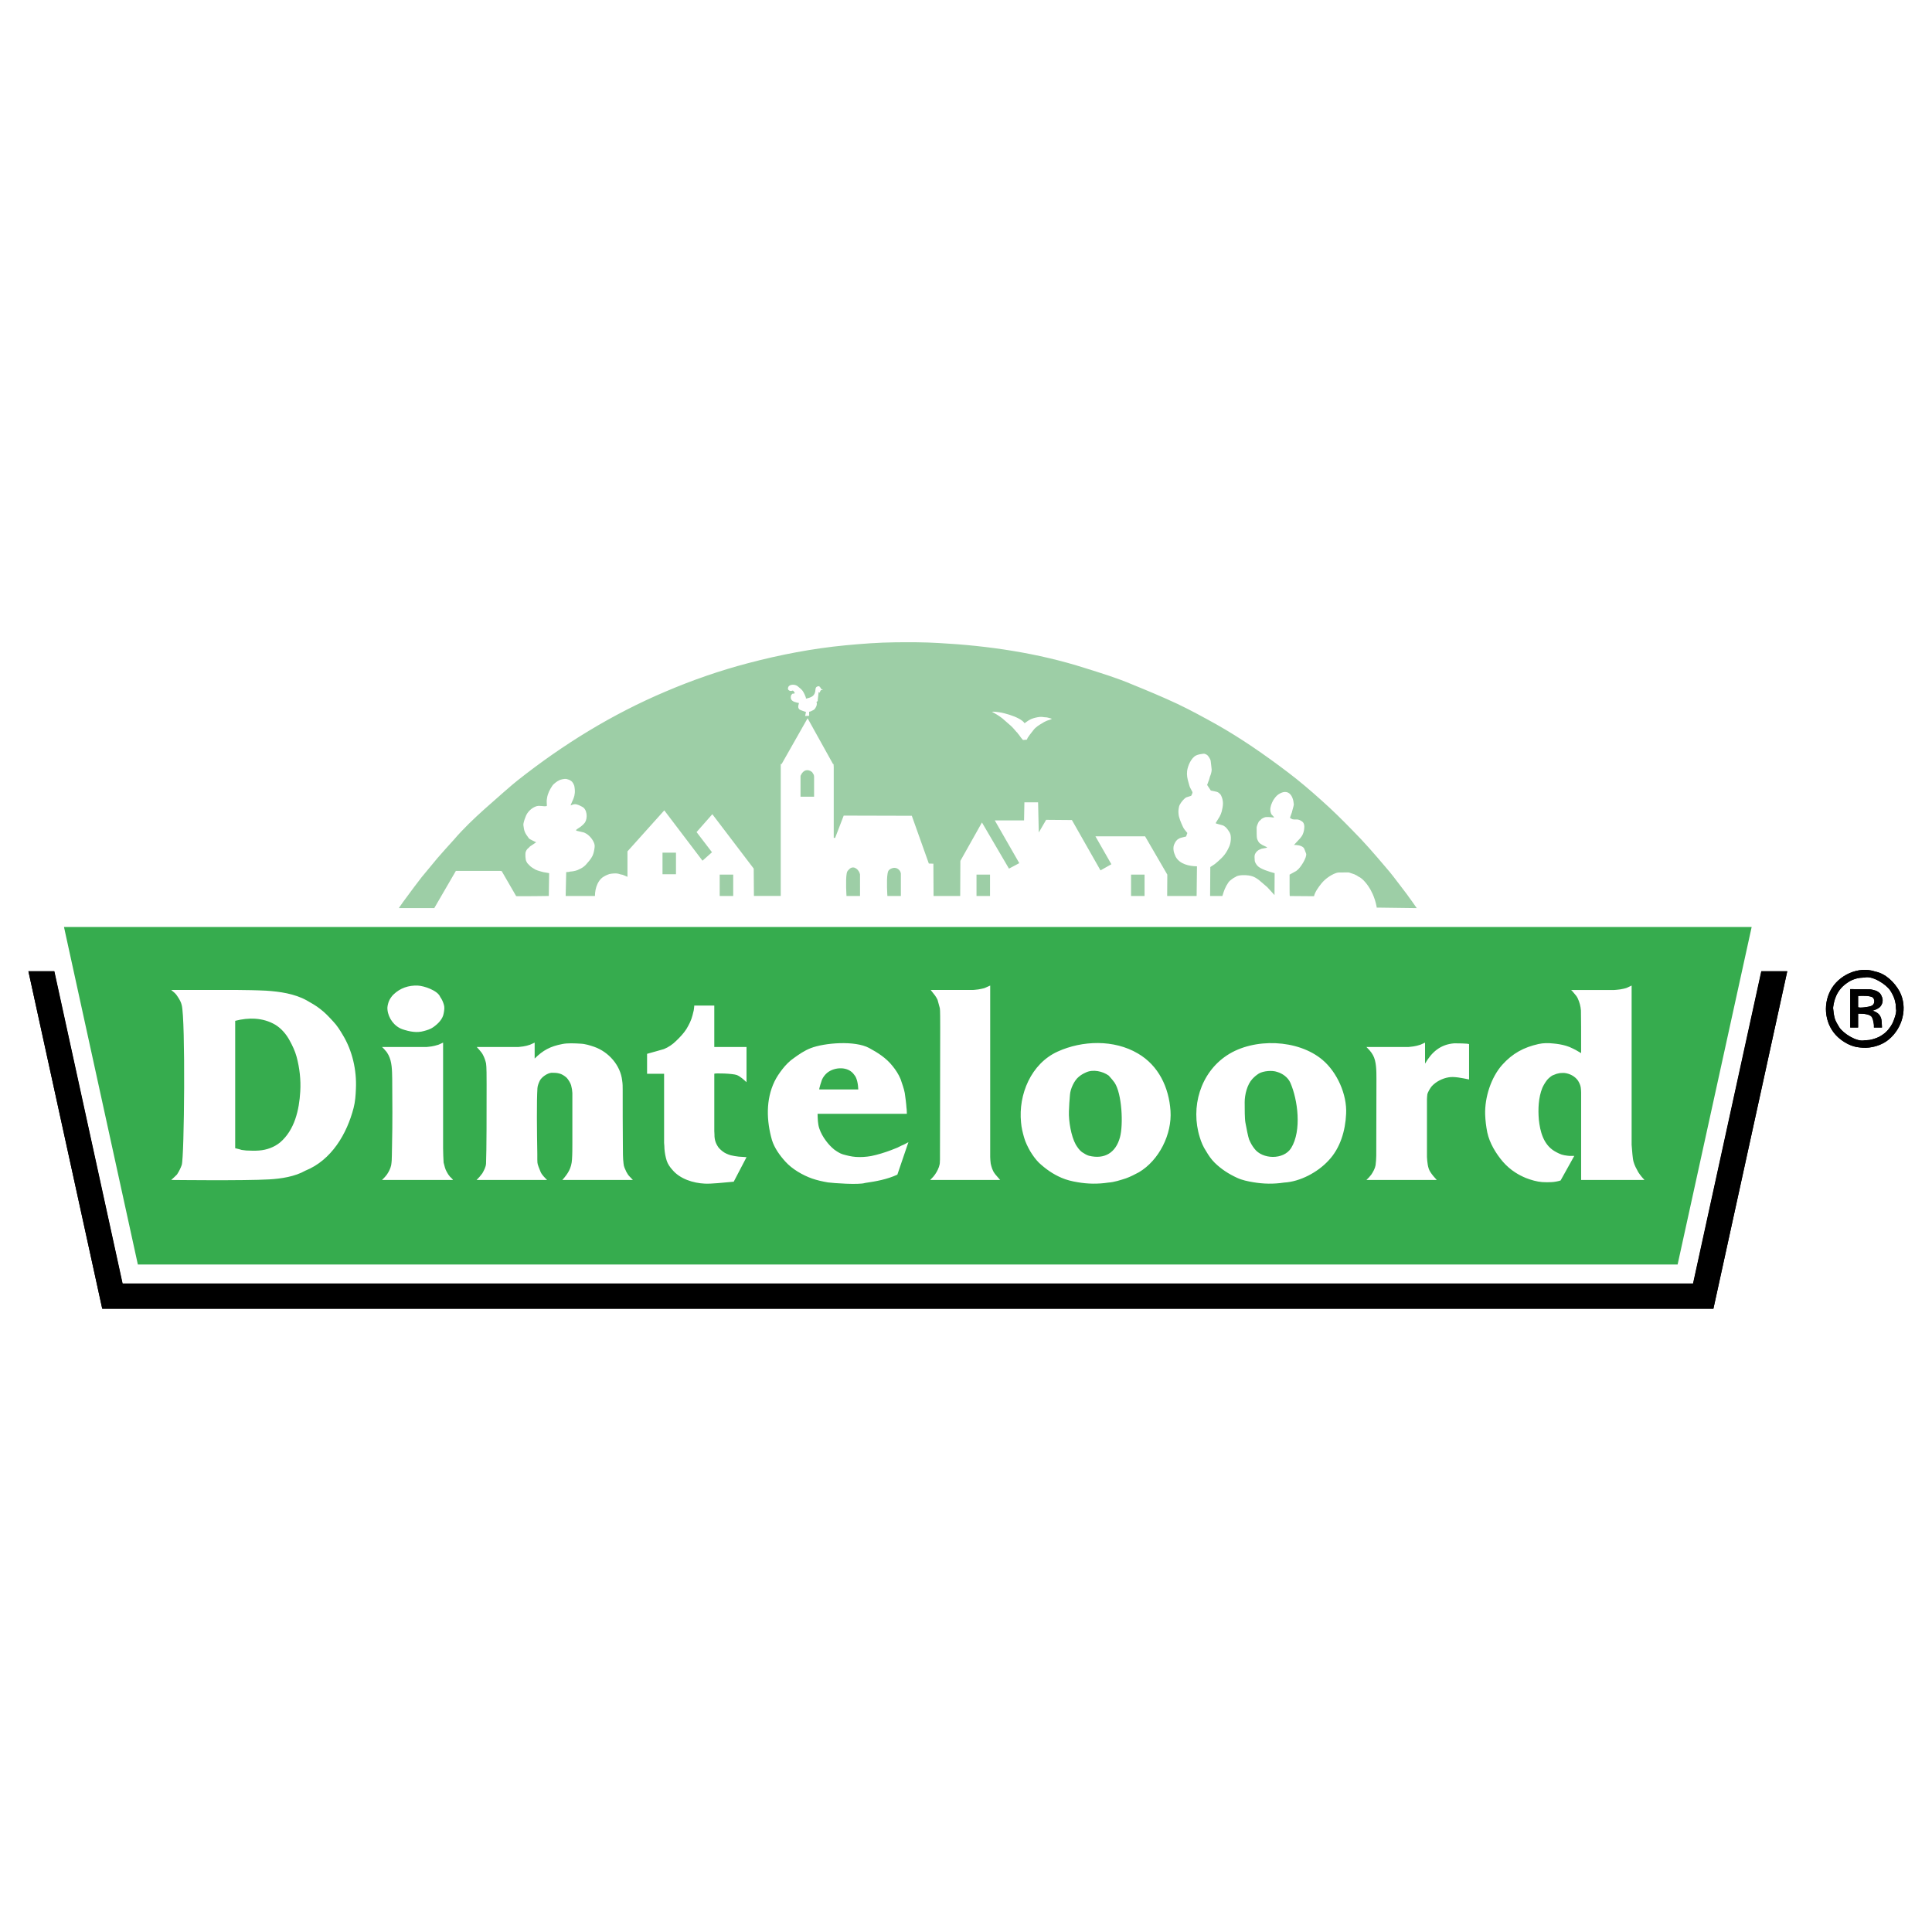 <?xml version="1.0" encoding="utf-8"?>
<!-- Generator: Adobe Illustrator 13.0.0, SVG Export Plug-In . SVG Version: 6.00 Build 14948)  -->
<!DOCTYPE svg PUBLIC "-//W3C//DTD SVG 1.0//EN" "http://www.w3.org/TR/2001/REC-SVG-20010904/DTD/svg10.dtd">
<svg version="1.0" id="Layer_1" xmlns="http://www.w3.org/2000/svg" xmlns:xlink="http://www.w3.org/1999/xlink" x="0px" y="0px"
	 width="192.756px" height="192.756px" viewBox="0 0 192.756 192.756" enable-background="new 0 0 192.756 192.756"
	 xml:space="preserve">
<g>
	<polygon fill-rule="evenodd" clip-rule="evenodd" fill="#FFFFFF" points="0,0 192.756,0 192.756,192.756 0,192.756 0,0 	"/>
	<path fill-rule="evenodd" clip-rule="evenodd" fill="#FFFFFF" d="M140.512,86.31c-2.956-3.622-6.159-7.014-9.851-9.941
		c-4.672-3.726-9.77-6.79-15.262-9.15c-1.262-0.562-2.767-1.103-4.167-1.613c0,0-2.853-0.855-4.267-1.292
		c-0.579-0.176-2.961-0.683-4.361-0.999c-1.223-0.246-3.358-0.544-5.04-0.752c-2.957-0.383-5.969-0.419-8.96-0.349
		c-1.698,0.017-3.393,0.173-5.075,0.349c-1.525,0.156-3.375,0.472-5.056,0.77c-1.661,0.282-3.324,0.701-4.954,1.154
		c-1.646,0.472-3.271,0.999-4.866,1.573c-4.583,1.648-9.013,3.869-13.071,6.566c-2.659,1.768-5.2,3.692-7.582,5.844
		c-1.258,1.119-2.447,2.33-3.656,3.535c-0.839,0.856-1.994,2.223-2.957,3.341c-1.349,1.595-2.642,3.467-3.9,5.252H4.042
		l8.191,37.453h156.682l8.191-37.453l-33.442-0.017l-0.859-1.207c-0.402-0.579-0.507-0.717-0.735-1.033
		C141.562,87.659,141.035,86.975,140.512,86.31L140.512,86.31z"/>
	<path fill-rule="evenodd" clip-rule="evenodd" fill="#36AC4E" d="M6.384,92.486l7.369,33.672h153.623l7.387-33.672H6.384
		L6.384,92.486z M30.468,116.797L30.468,116.797c-1.05,0.596-2.417,0.803-3.604,0.871c-2.538,0.145-9.781,0.057-9.781,0.057
		c0.224-0.211,0.54-0.492,0.574-0.545c0.208-0.314,0.351-0.609,0.472-0.941c0.263-0.717,0.384-14.562,0-15.963
		c-0.07-0.299-0.208-0.541-0.381-0.805c-0.091-0.158-0.216-0.314-0.354-0.436l-0.311-0.264h6.682l1.296,0.018
		c0.489,0.018,0.995,0.018,1.488,0.051c1.348,0.088,2.835,0.299,4.041,0.965c0.455,0.258,0.93,0.523,1.349,0.855
		c0.488,0.367,0.891,0.803,1.296,1.244c0.385,0.402,0.684,0.875,0.959,1.346c0.964,1.576,1.401,3.535,1.315,5.371
		c-0.022,0.633-0.07,1.299-0.229,1.912C34.614,113.121,33.075,115.746,30.468,116.797L30.468,116.797z M23.465,101.848v12.709
		l0.42,0.104c0.055,0.018,0.193,0.053,0.229,0.068c0.142,0.018,0.298,0.035,0.454,0.057c0.419,0.018,0.86,0.035,1.296,0
		c0.752-0.057,1.505-0.332,2.084-0.809c1.452-1.24,1.905-3.254,2.009-5.074c0.073-1.17-0.068-2.363-0.368-3.479
		c-0.156-0.562-0.402-1.09-0.682-1.596c-0.333-0.631-0.839-1.227-1.452-1.596C26.232,101.52,24.814,101.5,23.465,101.848
		L23.465,101.848z M45.204,117.725h-7.09l0.225-0.229c0.092-0.088,0.178-0.207,0.265-0.316c0.193-0.281,0.349-0.592,0.422-0.924
		c0.053-0.316,0.07-0.633,0.07-0.965s0.018-0.684,0.018-1.016c0.051-2.203,0.034-4.426,0.017-6.631
		c-0.017-0.859-0.017-1.697-0.371-2.381c-0.087-0.174-0.191-0.332-0.328-0.471c0-0.018-0.191-0.213-0.191-0.213l-0.125-0.121h4.375
		c0.051,0,0.125,0,0.229-0.016c0.226-0.018,0.455-0.053,0.665-0.109c0.122-0.033,0.265-0.068,0.368-0.104l0.455-0.207v10.533
		c0,0.246,0.017,0.488,0.017,0.734c0.018,0.23,0.034,0.701,0.034,0.701c0.087,0.332,0.156,0.666,0.316,0.93
		c0.086,0.172,0.193,0.332,0.315,0.471c0.125,0.121,0.125,0.121,0.212,0.207L45.204,117.725L45.204,117.725z M54.583,117.725h-7.037
		l0.125-0.125c0.017-0.014,0.017-0.014,0.19-0.207c0.091-0.104,0.178-0.213,0.263-0.332c0.161-0.283,0.351-0.631,0.368-0.965
		c0.057-1.258,0.057-5.127,0.057-7.91c0-0.699,0-1.82-0.057-2.1c-0.073-0.299-0.159-0.559-0.297-0.822
		c-0.087-0.174-0.195-0.314-0.333-0.471l-0.294-0.334h4.06c0.051,0,0.139,0,0.229-0.016c0.225-0.018,0.454-0.053,0.683-0.109
		c0.104-0.033,0.226-0.068,0.345-0.104l0.458-0.207v1.59c0.839-0.838,1.573-1.223,2.763-1.451c0.527-0.107,1.228-0.07,1.819-0.035
		c0.476,0.018,0.946,0.174,1.366,0.316c1.435,0.506,2.61,1.836,2.782,3.357c0.053,0.316,0.053,0.631,0.053,0.947
		c0,1.836,0,3.691,0.018,5.527c0,0.615,0,1.332,0.068,1.82c0.017,0.297,0.161,0.562,0.282,0.826c0.091,0.172,0.19,0.332,0.332,0.471
		c0.053,0.053,0.316,0.332,0.316,0.332h-7.036c0.561-0.631,0.912-1.176,0.963-2.049c0.036-0.521,0.036-1.119,0.036-1.68v-4.938
		c-0.019-0.172-0.019-0.207-0.036-0.363c-0.035-0.143-0.051-0.281-0.091-0.424c-0.065-0.225-0.294-0.592-0.453-0.752
		c-0.19-0.172-0.472-0.361-0.735-0.418c-0.26-0.07-0.506-0.07-0.764-0.07c-0.424,0.035-0.999,0.438-1.177,0.803
		c-0.104,0.23-0.212,0.473-0.229,0.736c-0.086,1.279-0.051,4.391-0.012,6.561c0,0.178,0,0.441,0,0.545l0.012,0.316
		c0,0.172,0.195,0.631,0.316,0.93C54.06,117.215,54.354,117.496,54.583,117.725L54.583,117.725z M73.204,117.898L73.204,117.898
		c-0.981,0.086-2.239,0.229-2.888,0.193c-1.154-0.051-2.486-0.471-3.237-1.383c-0.226-0.246-0.458-0.578-0.562-0.908
		c-0.122-0.389-0.19-0.756-0.224-1.174c0-0.191-0.019-0.385-0.036-0.598c0-0.26,0-0.26,0-0.418v-6.477h-1.698v-1.992
		c0.541-0.16,1.608-0.441,1.682-0.475c0.437-0.174,0.874-0.473,1.207-0.805c0.367-0.35,0.769-0.77,1.033-1.189
		c0.264-0.441,0.488-0.877,0.614-1.383c0.034-0.119,0.12-0.488,0.12-0.488c0.017-0.16,0.017-0.16,0.036-0.281l0.017-0.193h1.997
		v4.131h3.215v3.514c-0.294-0.275-0.626-0.574-0.959-0.713c-0.402-0.158-2.255-0.211-2.255-0.125v5.725l0.017,0.33
		c0,0.139,0,0.283,0.029,0.422c0.039,0.246,0.126,0.475,0.251,0.682c0.122,0.246,0.351,0.436,0.558,0.598
		c0.225,0.172,0.489,0.279,0.774,0.367c0.258,0.068,0.519,0.102,0.804,0.139c0.139,0.016,0.349,0.016,0.505,0.033l0.277,0.021
		L73.204,117.898L73.204,117.898z M86.313,118.023L86.313,118.023c-0.631,0.207-3.169,0.018-3.709-0.053
		c-0.531-0.09-1.071-0.211-1.577-0.385c-0.942-0.332-1.997-0.945-2.659-1.68c-0.561-0.615-1.106-1.367-1.353-2.17
		c-0.541-1.91-0.627-4.012,0.264-5.85c0.211-0.436,0.492-0.838,0.787-1.223c0.316-0.402,0.701-0.805,1.142-1.102
		c0.505-0.367,1.067-0.752,1.664-0.982c1.378-0.539,4.425-0.785,5.843-0.018c0.874,0.471,1.7,1,2.326,1.787
		c0.316,0.383,0.614,0.838,0.809,1.312c0.156,0.473,0.333,0.926,0.419,1.396c0.07,0.492,0.139,0.982,0.173,1.492
		c0.022,0.051,0.036,0.578,0.036,0.578h-8.909c0.017,0.506,0.017,1.012,0.176,1.471c0.139,0.418,0.385,0.855,0.649,1.205
		c0.242,0.334,0.522,0.631,0.838,0.891c0.246,0.178,0.558,0.389,0.855,0.475c0.424,0.121,0.843,0.227,1.297,0.26
		c0.51,0.035,1.016,0,1.522-0.086c0.683-0.139,1.365-0.352,2.015-0.598c0.21-0.086,0.419-0.172,0.608-0.24
		c0.458-0.23,0.458-0.23,0.636-0.299l0.467-0.246l-1.103,3.238C88.5,117.668,87.416,117.863,86.313,118.023L86.313,118.023z
		 M85.229,107.24L85.229,107.24c-0.58-0.875-1.963-0.805-2.698-0.209c-0.207,0.172-0.419,0.438-0.527,0.701
		c-0.03,0.068-0.315,0.945-0.26,0.963h3.887C85.614,108.256,85.523,107.555,85.229,107.24L85.229,107.24z M99.786,117.725h-6.98
		l0.316-0.332c0.12-0.139,0.228-0.299,0.328-0.471c0.16-0.281,0.332-0.684,0.32-1c0-0.051,0-0.051,0.012-0.246v-0.104
		c0-0.121,0-0.281,0-0.418c0-4.219,0.022-8.438,0.022-12.639c0-0.629,0-1.803-0.035-1.924c-0.09-0.334-0.229-0.84-0.229-0.84
		c-0.07-0.143-0.144-0.281-0.246-0.422l-0.438-0.559h4.201c0.053,0,0.053,0,0.226-0.018c0.229-0.018,0.458-0.053,0.683-0.107
		c0.121-0.035,0.246-0.047,0.351-0.104l0.475-0.213v17.1c0.014,0.213,0.014,0.441,0.052,0.666c0.07,0.316,0.173,0.682,0.381,0.965
		C99.298,117.18,99.596,117.496,99.786,117.725L99.786,117.725z M110.588,117.984L110.588,117.984
		c-1.055,0.16-2.066,0.143-3.082-0.035c-0.54-0.086-1.103-0.225-1.59-0.436c-0.86-0.367-1.578-0.873-2.261-1.506
		c-0.333-0.332-0.631-0.75-0.873-1.152c-0.247-0.438-0.476-0.895-0.614-1.383s-0.26-0.982-0.298-1.488
		c-0.282-2.783,0.999-5.865,3.656-7.07c2.469-1.119,5.619-1.211,7.997,0.189c2.083,1.211,3.099,3.398,3.259,5.725
		c0.156,2.328-1.137,4.934-3.15,6.127c-0.419,0.225-0.86,0.453-1.298,0.609C111.776,117.742,111.162,117.949,110.588,117.984
		L110.588,117.984z M110.618,107.312L110.618,107.312c-0.608-0.438-1.573-0.648-2.273-0.316c-0.276,0.123-0.488,0.244-0.717,0.438
		c-0.455,0.367-0.84,1.207-0.878,1.803c-0.047,0.539-0.087,1.084-0.104,1.646c-0.034,0.943,0.212,2.463,0.682,3.307
		c0.156,0.264,0.373,0.574,0.614,0.752c0.229,0.143,0.455,0.299,0.701,0.367c1.556,0.385,2.675-0.297,3.095-1.836
		c0.354-1.293,0.193-4.375-0.54-5.461C111.128,107.904,110.83,107.537,110.618,107.312L110.618,107.312z M128.12,117.984
		L128.12,117.984c-1.05,0.16-2.062,0.143-3.095-0.035c-0.523-0.086-1.106-0.207-1.596-0.436c-0.838-0.385-1.573-0.855-2.238-1.506
		c-0.351-0.348-0.61-0.732-0.856-1.152c-0.281-0.42-0.493-0.912-0.631-1.383c-0.946-3.01,0.053-6.441,2.727-8.191
		c2.663-1.75,7.072-1.609,9.523,0.471c1.451,1.229,2.45,3.449,2.348,5.377c-0.074,1.678-0.58,3.428-1.769,4.672
		C131.465,116.955,129.715,117.898,128.12,117.984L128.12,117.984z M127.419,106.945L127.419,106.945
		c-0.487-0.178-1.361-0.104-1.814,0.156c-0.246,0.158-0.441,0.314-0.653,0.543c-0.523,0.559-0.77,1.574-0.77,2.326
		c0,0.666,0,1.646,0.073,2.031c0.104,0.562,0.264,1.4,0.368,1.682c0.139,0.33,0.298,0.627,0.523,0.908
		c0.786,1.084,2.922,1.154,3.673-0.053c1.068-1.732,0.667-4.814-0.086-6.527C128.491,107.486,127.964,107.102,127.419,106.945
		L127.419,106.945z M143.348,117.725h-7.02l0.229-0.229c0.087-0.088,0.173-0.207,0.264-0.316c0.173-0.258,0.367-0.609,0.42-0.924
		c0.034-0.316,0.069-0.633,0.069-0.965c0-2.555,0.017-5.109,0.017-7.646c0-0.803,0-1.768-0.35-2.381
		c-0.104-0.174-0.19-0.314-0.333-0.471l-0.315-0.334h4.115c0.052,0,0.12,0,0.225-0.016c0.229-0.018,0.458-0.053,0.688-0.109
		c0.121-0.033,0.242-0.068,0.362-0.104l0.458-0.207v2.096c0.667-1.154,1.539-1.924,2.923-2.027c0.104,0,1.451,0,1.469,0.088v3.518
		c-0.7-0.143-1.504-0.316-2.049-0.211c-0.608,0.102-1.24,0.418-1.664,0.877c-0.139,0.156-0.419,0.609-0.453,0.838
		c-0.017,0.16-0.035,0.35-0.035,0.473v4.602c0,0.369,0,1,0,1.154c0.035,0.51,0.069,1.084,0.333,1.492
		C142.889,117.215,143.101,117.461,143.348,117.725L143.348,117.725z M155.701,117.777L155.701,117.777
		c-0.61,0.193-1.188,0.193-1.833,0.16c-0.545-0.039-1.123-0.213-1.629-0.408c-0.372-0.154-0.719-0.33-1.067-0.557
		c-0.441-0.281-0.879-0.664-1.228-1.066c-0.701-0.822-1.327-1.855-1.557-2.922c-0.121-0.615-0.191-1.193-0.212-1.787
		c-0.053-1.697,0.58-3.693,1.698-4.953c1.033-1.154,2.153-1.75,3.623-2.082c0.476-0.107,0.997-0.107,1.473-0.053
		c0.421,0.035,0.84,0.104,1.259,0.225c0.246,0.074,0.472,0.16,0.7,0.281c0.173,0.086,0.402,0.195,0.522,0.281l0.299,0.174
		c0-1.803,0-3.814-0.018-4.254c-0.034-0.438-0.138-0.822-0.333-1.24c-0.086-0.174-0.207-0.316-0.345-0.473
		c-0.091-0.102-0.091-0.102-0.178-0.211l-0.126-0.121h4.31c0.07,0,0.07,0,0.226-0.018c0.241-0.018,0.471-0.053,0.699-0.107
		c0.104-0.035,0.247-0.047,0.351-0.104l0.453-0.213c0,15.229,0,15.229,0,15.699v0.193c0.057,0.598,0.088,1.332,0.195,1.699
		c0.104,0.369,0.28,0.684,0.472,1.033c0.108,0.156,0.211,0.316,0.349,0.473l0.264,0.297h-6.318v-8.736
		c0-0.154-0.018-0.311-0.034-0.469c-0.036-0.264-0.144-0.473-0.277-0.701c-0.319-0.453-0.843-0.717-1.388-0.77
		c-0.207,0-0.419,0-0.592,0.053c-0.107,0.018-0.159,0.033-0.246,0.068l-0.225,0.09c-0.194,0.053-0.476,0.312-0.619,0.473
		c-0.189,0.24-0.362,0.523-0.488,0.803c-0.397,0.982-0.437,2.137-0.35,3.17c0.122,1.174,0.453,2.467,1.543,3.133
		c0.294,0.174,0.661,0.367,0.998,0.42c0.173,0.033,0.454,0.068,0.523,0.068h0.471L155.701,117.777L155.701,117.777z M43.923,99.471
		c0.178,0.246,0.282,0.49,0.368,0.787c0.074,0.246,0.034,0.545-0.017,0.805c-0.086,0.613-0.575,1.086-1.046,1.418
		c-0.264,0.193-0.614,0.299-0.929,0.383c-0.718,0.213-1.457,0.053-2.14-0.172c-0.817-0.281-1.414-1.102-1.5-1.945
		c-0.039-0.26,0.035-0.539,0.12-0.803c0.087-0.242,0.299-0.559,0.493-0.736c0.662-0.631,1.487-0.91,2.395-0.877
		C42.299,98.352,43.682,98.824,43.923,99.471L43.923,99.471z"/>
	<path fill-rule="evenodd" clip-rule="evenodd" fill="#9DCEA6" d="M66.098,87.221h1.344V85.07h-1.344V87.221L66.098,87.221z
		 M85.804,87.24L85.804,87.24c-0.069-0.403-0.558-0.93-1.012-0.579c-0.108,0.104-0.211,0.189-0.281,0.332
		c-0.017,0.053-0.017,0.104-0.039,0.161c-0.12,0.696-0.017,2.238-0.017,2.238h1.349V87.24L85.804,87.24z M89.689,86.781
		L89.689,86.781c-0.194-0.208-0.488-0.242-0.734-0.138c-0.139,0.052-0.264,0.138-0.333,0.263c-0.034,0.086-0.051,0.156-0.068,0.247
		c-0.126,0.696-0.018,2.238-0.018,2.238h1.344v-2.238C89.867,87.028,89.781,86.85,89.689,86.781L89.689,86.781z M71.804,89.391
		h1.348v-2.134h-1.348V89.391L71.804,89.391z M97.426,89.391h1.349v-2.134h-1.349V89.391L97.426,89.391z M112.845,89.391h1.348
		v-2.134h-1.348V89.391L112.845,89.391z M81.027,77.033L81.027,77.033c-0.455-0.366-0.895-0.19-1.12,0.299
		c-0.039,0.052-0.039,0.086-0.039,0.159v1.994h1.354c0-1.907,0-1.907,0-2.014c-0.018-0.07-0.018-0.07-0.018-0.139
		C81.187,77.281,81.096,77.155,81.027,77.033L81.027,77.033z M78.663,68.511L78.663,68.511c0.16-0.26,0.665-0.243,0.911-0.053
		c0.191,0.144,0.438,0.368,0.511,0.476c0.068,0.104,0.133,0.225,0.19,0.35c0.034,0.07,0.051,0.139,0.087,0.208
		c0.017,0.034,0.017,0.072,0.038,0.103l0.013,0.108c0.544-0.125,0.912-0.247,0.946-0.912c0.019-0.264,0.156-0.316,0.385-0.333
		l0.053,0.109l0.074,0.034l0.034,0.121l0.207,0.103c-0.229,0.017-0.229,0.017-0.298,0.195c0,0.034-0.034,0.087-0.051,0.087
		l-0.087-0.07l-0.091,0.804c0,0.034,0,0.108,0,0.108l-0.121,0.07l0.034,0.19c0,0.195-0.103,0.385-0.229,0.545
		c-0.064,0.069-0.172,0.121-0.258,0.156c-0.121,0.052-0.121,0.052-0.138,0.069l-0.144,0.034v0.402l-0.402,0.017l0.087-0.397
		c-0.195-0.073-0.592-0.178-0.684-0.281c-0.051-0.073-0.086-0.126-0.086-0.212c0-0.052,0-0.07,0-0.121l0.069-0.281
		c-0.263-0.052-0.666-0.121-0.787-0.385c-0.052-0.138-0.034-0.299,0.017-0.419c0.036-0.039,0.074-0.087,0.121-0.126l0.195-0.018
		l0.034-0.068c-0.156-0.246-0.156-0.246-0.333-0.191c-0.018,0-0.069,0-0.087,0c-0.051,0-0.125-0.021-0.155-0.055
		C78.577,68.792,78.598,68.636,78.663,68.511L78.663,68.511z M108.263,66.656L108.263,66.656c-4.694-1.503-9.683-2.238-14.602-2.502
		c-1.452-0.087-2.921-0.087-4.374-0.07c-1.642,0.017-3.289,0.143-4.936,0.299c-3.29,0.315-6.544,0.942-9.729,1.785
		c-2.797,0.734-5.528,1.681-8.192,2.818c-5.337,2.255-10.257,5.286-14.804,8.886c-0.441,0.333-2.226,1.91-3.273,2.84
		c-1.05,0.942-2.139,1.975-3.064,3.06c-0.085,0.104-0.085,0.104-0.821,0.908c-0.247,0.281-0.58,0.648-0.821,0.93
		c-0.528,0.631-1.051,1.262-1.578,1.905c-0.506,0.649-0.999,1.315-1.488,1.98c-0.366,0.489-0.366,0.489-0.717,0.999l-0.07,0.104
		h3.536l2.153-3.708c0.523,0,4.408,0,4.408,0l0.161,0.017l1.448,2.503c0.946,0.018,3.254-0.019,3.254-0.019l0.034-2.277
		c0,0-0.224-0.034-0.294-0.052l-0.298-0.051c-0.263-0.07-0.528-0.139-0.77-0.246c-0.212-0.122-0.458-0.26-0.631-0.455
		c-0.07-0.068-0.139-0.155-0.195-0.207c-0.051-0.091-0.051-0.091-0.065-0.126c-0.125-0.137-0.142-0.821-0.09-0.963
		c0.051-0.173,0.155-0.333,0.316-0.438c0.051-0.069,0.12-0.137,0.159-0.156l0.575-0.385c-0.156-0.086-0.666-0.297-0.734-0.402
		c-0.385-0.526-0.472-0.665-0.545-1.331c-0.012-0.144,0.108-0.545,0.212-0.787c0.156-0.492,0.631-0.947,1.12-1.085
		c0.142-0.035,0.297-0.035,0.441-0.017c0.19,0.017,0.557,0.07,0.575-0.034l-0.018-0.333c0-0.034,0-0.159,0-0.194l0.035-0.246
		c0.069-0.438,0.264-0.822,0.51-1.19c0.082-0.138,0.226-0.246,0.351-0.349c0.047-0.036,0.172-0.122,0.172-0.122l0.173-0.09
		c0.108-0.087,0.58-0.173,0.722-0.139c0.19,0.051,0.312,0.086,0.467,0.195c0.144,0.085,0.264,0.328,0.32,0.488
		c0.053,0.263,0.087,0.579,0.036,0.839c-0.019,0.057-0.019,0.069-0.019,0.125l-0.017,0.052c0,0.017-0.034,0.121-0.034,0.121
		l-0.056,0.161c-0.012,0.034-0.294,0.66-0.277,0.66c0.156-0.068,0.299-0.12,0.42-0.12c0.19-0.019,0.488,0.12,0.717,0.246
		c0.528,0.246,0.575,1.136,0.299,1.573c-0.09,0.121-0.178,0.212-0.282,0.298c-0.034,0.034-0.125,0.104-0.142,0.121
		c-0.419,0.28-0.419,0.28-0.453,0.315v0.087l0.699,0.161c0.069,0.017,0.122,0.034,0.178,0.069c0.12,0.051,0.229,0.125,0.329,0.211
		c0.297,0.242,0.705,0.787,0.631,1.206c-0.034,0.299-0.087,0.579-0.208,0.856c-0.159,0.337-0.439,0.631-0.682,0.912
		c-0.195,0.194-0.402,0.333-0.648,0.436c-0.212,0.121-0.472,0.177-0.718,0.212l-0.19,0.017c-0.09,0.017-0.09,0.017-0.125,0.034
		l-0.264,0.019l-0.053,2.38h2.922c0-0.384,0.074-0.824,0.247-1.192c0.104-0.226,0.28-0.489,0.489-0.645
		c0.229-0.159,0.441-0.263,0.705-0.35c0.224-0.052,0.643-0.091,0.873-0.038l0.316,0.091c0.068,0,0.068,0,0.207,0.051l0.407,0.173
		v-2.538l3.673-4.092l3.813,5.022l0.947-0.843l-1.539-2.011l1.573-1.785l4.128,5.426l0.021,2.73h2.676V76.23h0.087l2.592-4.569
		l2.538,4.569h0.053c0.017,0.191,0.017,0.191,0.017,0.316v7.05h0.139l0.855-2.223l6.795,0.018l1.698,4.764l0.455,0.017l0.017,3.22
		h2.658l0.017-3.5l2.153-3.833l2.696,4.604l1.029-0.546l-2.446-4.266h2.922l0.034-1.802h1.366l0.069,3.009l0.734-1.262l2.571,0.021
		l2.854,5.022l1.084-0.613l-1.59-2.784h4.953l2.218,3.817l-0.014,2.134h2.939l0.034-2.96c-0.77-0.013-1.733-0.207-2.136-0.977
		c-0.103-0.246-0.193-0.441-0.207-0.684c-0.017-0.195,0-0.419,0.104-0.597c0.086-0.19,0.225-0.402,0.419-0.488
		c0.086-0.053,0.155-0.091,0.229-0.104l0.506-0.125l0.125-0.35c-0.161-0.19-0.373-0.437-0.441-0.614
		c-0.189-0.402-0.419-0.942-0.436-1.292c-0.034-0.264,0-0.488,0.051-0.734c0.052-0.229,0.333-0.597,0.51-0.752
		c0.065-0.07,0.139-0.126,0.208-0.161l0.488-0.155c0.053-0.091,0.16-0.298,0.126-0.385l-0.212-0.401
		c-0.07-0.125-0.121-0.333-0.173-0.527c-0.121-0.402-0.194-0.752-0.144-1.171c0.07-0.511,0.402-1.298,0.895-1.544
		c0.212-0.103,0.472-0.139,0.735-0.173c0.121-0.017,0.299,0.07,0.401,0.156c0.108,0.108,0.282,0.373,0.316,0.528
		c0.034,0.332,0.103,0.787,0.103,0.907c0,0.211-0.085,0.494-0.176,0.704c-0.014,0.104-0.07,0.226-0.082,0.294
		c-0.039,0.087-0.195,0.528-0.195,0.528l0.368,0.558c0.155,0.039,0.613,0.107,0.718,0.176c0.12,0.087,0.246,0.174,0.315,0.333
		c0.263,0.558,0.194,1.016,0.051,1.591c-0.051,0.177-0.12,0.35-0.211,0.511l-0.385,0.626l0.034,0.051l0.648,0.178
		c0.073,0.018,0.125,0.052,0.195,0.104c0.207,0.125,0.385,0.402,0.522,0.631c0.194,0.351,0.108,1.016-0.035,1.348
		c-0.139,0.316-0.28,0.593-0.487,0.856c-0.091,0.125-0.212,0.246-0.316,0.351c-0.212,0.212-0.453,0.419-0.648,0.578l-0.453,0.299
		l-0.019,2.886h1.225c0.155-0.509,0.28-0.894,0.597-1.347c0.085-0.122,0.207-0.229,0.332-0.316c0.053-0.035,0.104-0.069,0.172-0.122
		c0.057-0.034,0.178-0.103,0.195-0.103c0.242-0.229,1.016-0.212,1.31-0.161c0.246,0.034,0.493,0.104,0.701,0.229
		c0.107,0.07,0.229,0.139,0.337,0.226l0.838,0.717l0.718,0.787c0-0.103,0.013-2.187,0.013-2.187c-0.54-0.139-1.43-0.419-1.712-0.734
		c-0.12-0.139-0.275-0.351-0.275-0.559c-0.022-0.229-0.039-0.439,0.029-0.612c0.107-0.229,0.316-0.42,0.558-0.489
		c0.073-0.04,0.073-0.04,0.178-0.057c0.315-0.051,0.526-0.087,0.458-0.138l-0.476-0.229l-0.207-0.138
		c-0.144-0.086-0.281-0.368-0.316-0.523c-0.034-0.159-0.034-0.716-0.034-1.084c0-0.108,0.19-0.597,0.277-0.648
		c0.034-0.017,0.051-0.039,0.091-0.074l0.138-0.138c0.086-0.051,0.177-0.104,0.281-0.139c0.125-0.051,0.298-0.034,0.437-0.034
		c0.107,0,0.229,0.018,0.35,0.034c0,0,0.195,0.035,0.159-0.034l-0.246-0.263c-0.034-0.053-0.051-0.104-0.068-0.161
		c-0.039-0.086-0.052-0.19-0.052-0.277c-0.018-0.332,0.138-0.7,0.293-0.981c0.139-0.211,0.299-0.436,0.511-0.579
		c0.946-0.627,1.47,0.052,1.539,0.982c0,0.12-0.069,0.332-0.104,0.475c-0.022,0.051-0.022,0.086-0.035,0.139
		c-0.034,0.068-0.034,0.068-0.034,0.137l-0.212,0.597c0.246,0.173,0.246,0.173,0.614,0.173c0,0,0.103,0,0.137,0
		c0.144,0.021,0.265,0.069,0.368,0.143c0.229,0.103,0.315,0.332,0.315,0.558c0,0.263-0.051,0.544-0.155,0.773
		c-0.069,0.156-0.16,0.277-0.264,0.402l-0.613,0.662c0.298,0,0.717,0.034,0.963,0.281c0.035,0.019,0.139,0.282,0.247,0.58
		c0.12,0.367-0.597,1.47-0.896,1.66c-0.038,0.034-0.051,0.034-0.086,0.074l-0.666,0.368c0,0.487,0,0.889,0,1.344
		c0,0.091,0,0.79,0.019,0.79l2.416,0.019c0.103-0.438,0.453-0.913,0.733-1.263c0.226-0.281,0.506-0.522,0.805-0.717
		c0.247-0.156,0.613-0.368,0.93-0.385c0.401,0,0.959-0.017,1.029,0c0.176,0.051,0.439,0.142,0.526,0.176
		c0.086,0.036,0.156,0.087,0.246,0.122l0.155,0.104c0.473,0.195,0.965,0.877,1.206,1.296c0.161,0.299,0.299,0.593,0.402,0.908
		c0.039,0.056,0.265,0.894,0.212,0.894l4.012,0.053c0,0-0.334-0.455-0.459-0.649l-0.367-0.505c-0.068-0.107-0.068-0.107-0.735-0.981
		c-0.487-0.648-1.033-1.367-1.538-1.941c-1.068-1.262-2.187-2.555-3.312-3.678c-0.998-1.029-2.026-2.045-3.112-3.009
		c-1.071-0.963-2.173-1.905-3.306-2.765c-2.312-1.751-4.694-3.412-7.21-4.829c-1.263-0.7-2.542-1.4-3.834-2.014
		c-1.491-0.7-3.013-1.331-4.552-1.958C111.479,67.654,109.832,67.148,108.263,66.656L108.263,66.656z M98.965,71.013L98.965,71.013
		c0.701-0.085,2.853,0.493,3.255,1.142c0,0,0.194-0.126,0.229-0.161c0.087-0.051,0.174-0.121,0.209-0.139
		c0.142-0.086,0.28-0.142,0.44-0.195c0.225-0.068,0.609-0.155,0.838-0.137l0.277,0.035c0.091,0,0.159,0.017,0.229,0.017
		c0.103,0.017,0.194,0.051,0.28,0.068l0.173,0.053c0.16,0-0.156,0.125-0.225,0.142c-0.087,0.017-0.173,0.052-0.263,0.087
		c-0.156,0.069-0.295,0.139-0.455,0.247c-0.298,0.173-0.631,0.384-0.838,0.66c-0.126,0.161-0.355,0.458-0.373,0.477l-0.12,0.173
		c-0.053,0.074-0.053,0.074-0.087,0.125l-0.087,0.19l-0.385,0.034c-0.068-0.085-0.155-0.173-0.228-0.275l-0.087-0.126
		c-0.068-0.103-0.143-0.19-0.195-0.241c-0.034-0.056-0.034-0.056-0.068-0.108l-0.053-0.036c-0.193-0.229-0.366-0.436-0.578-0.631
		c-0.277-0.241-0.562-0.488-0.839-0.734c-0.121-0.087-0.247-0.191-0.368-0.265c-0.052-0.034-0.12-0.068-0.159-0.103
		c-0.087-0.053-0.104-0.053-0.121-0.07L98.965,71.013L98.965,71.013z"/>
	<polygon fill-rule="evenodd" clip-rule="evenodd" points="5.424,96.9 2.834,96.9 10.201,130.572 170.946,130.572 178.315,96.9 
		175.722,96.9 168.914,128.051 12.232,128.051 5.424,96.9 	"/>
	<path fill-rule="evenodd" clip-rule="evenodd" d="M184.597,98.686v3.83h0.786v-1.385c0.402,0,1.279,0,1.418,0.441
		c0,0.035,0.057,0.156,0.068,0.174l0.019,0.121c0.034,0.09,0.073,0.35,0.073,0.406v0.242h0.804c-0.017-0.312-0.017-0.77-0.104-0.961
		c-0.057-0.178-0.16-0.332-0.315-0.457c-0.053-0.035-0.229-0.156-0.281-0.174l-0.247-0.086c0.247-0.074,0.489-0.16,0.705-0.334
		c0.26-0.229,0.385-0.648,0.26-0.98c-0.052-0.156-0.161-0.402-0.299-0.488c-0.138-0.107-0.28-0.195-0.454-0.229
		c-0.16-0.053-0.315-0.088-0.488-0.105L184.597,98.686L184.597,98.686z M185.383,99.367L185.383,99.367
		c0.354-0.021,1.245-0.055,1.486,0.174c0.144,0.16,0.16,0.385,0.092,0.562c-0.039,0.121-0.16,0.225-0.265,0.258
		c-0.241,0.109-1.192,0.23-1.313,0.125V99.367L185.383,99.367z M187.099,96.934L187.099,96.934c-1.682-0.578-3.69,0.368-4.482,1.906
		c-0.786,1.506-0.523,3.467,0.758,4.639c0.521,0.471,1.152,0.84,1.849,0.98c0.424,0.07,0.86,0.104,1.263,0.053
		c0.7-0.086,1.422-0.35,1.962-0.809c1.366-1.133,1.924-3.164,1.067-4.793C189.021,98.02,188.149,97.143,187.099,96.934
		L187.099,96.934z M183.494,102.48L183.494,102.48c-0.177-0.299-0.35-0.576-0.441-0.873c-0.034-0.125-0.082-0.352-0.1-0.477
		l-0.056-0.471c-0.047-0.139,0.121-0.873,0.194-1.033c0.208-0.625,0.61-1.154,1.137-1.521c0.264-0.189,0.541-0.35,0.856-0.436
		c0.159-0.053,0.298-0.086,0.476-0.109l0.471-0.033c0.77-0.209,2.17,0.682,2.571,1.312c0.178,0.281,0.316,0.545,0.419,0.861
		c0.057,0.172,0.07,0.311,0.109,0.471l0.034,0.488c0.104,0.316-0.212,1.172-0.367,1.471c-0.229,0.418-0.545,0.82-0.947,1.088
		c-0.259,0.191-0.544,0.328-0.855,0.42c-0.178,0.064-0.299,0.086-0.476,0.121l-0.488,0.035
		C185.262,103.984,183.896,103.111,183.494,102.48L183.494,102.48z"/>
	<path fill-rule="evenodd" clip-rule="evenodd" fill="#FFFFFF" d="M140.512,86.31c-2.956-3.622-6.159-7.014-9.851-9.941
		c-4.672-3.726-9.77-6.79-15.262-9.15c-1.262-0.562-2.767-1.103-4.167-1.613c0,0-2.853-0.855-4.267-1.292
		c-0.579-0.176-2.961-0.683-4.361-0.999c-1.223-0.246-3.358-0.544-5.04-0.752c-2.957-0.383-5.969-0.419-8.96-0.349
		c-1.698,0.017-3.393,0.173-5.075,0.349c-1.525,0.156-3.375,0.472-5.056,0.77c-1.661,0.282-3.324,0.701-4.954,1.154
		c-1.646,0.472-3.271,0.999-4.866,1.573c-4.583,1.648-9.013,3.869-13.071,6.566c-2.659,1.768-5.2,3.692-7.582,5.844
		c-1.258,1.119-2.447,2.33-3.656,3.535c-0.839,0.856-1.994,2.223-2.957,3.341c-1.349,1.595-2.642,3.467-3.9,5.252H4.042
		l8.191,37.453h156.682l8.191-37.453l-33.442-0.017l-0.859-1.207c-0.402-0.579-0.507-0.717-0.735-1.033
		C141.562,87.659,141.035,86.975,140.512,86.31L140.512,86.31z"/>
	<path fill-rule="evenodd" clip-rule="evenodd" fill="#36AC4E" d="M6.384,92.486l7.369,33.672h153.623l7.387-33.672H6.384
		L6.384,92.486z M30.468,116.797L30.468,116.797c-1.05,0.596-2.417,0.803-3.604,0.871c-2.538,0.145-9.781,0.057-9.781,0.057
		c0.224-0.211,0.54-0.492,0.574-0.545c0.208-0.314,0.351-0.609,0.472-0.941c0.263-0.717,0.384-14.562,0-15.963
		c-0.07-0.299-0.208-0.541-0.381-0.805c-0.091-0.158-0.216-0.314-0.354-0.436l-0.311-0.264h6.682l1.296,0.018
		c0.489,0.018,0.995,0.018,1.488,0.051c1.348,0.088,2.835,0.299,4.041,0.965c0.455,0.258,0.93,0.523,1.349,0.855
		c0.488,0.367,0.891,0.803,1.296,1.244c0.385,0.402,0.684,0.875,0.959,1.346c0.964,1.576,1.401,3.535,1.315,5.371
		c-0.022,0.633-0.07,1.299-0.229,1.912C34.614,113.121,33.075,115.746,30.468,116.797L30.468,116.797z M23.465,101.848v12.709
		l0.42,0.104c0.055,0.018,0.193,0.053,0.229,0.068c0.142,0.018,0.298,0.035,0.454,0.057c0.419,0.018,0.86,0.035,1.296,0
		c0.752-0.057,1.505-0.332,2.084-0.809c1.452-1.24,1.905-3.254,2.009-5.074c0.073-1.17-0.068-2.363-0.368-3.479
		c-0.156-0.562-0.402-1.09-0.682-1.596c-0.333-0.631-0.839-1.227-1.452-1.596C26.232,101.52,24.814,101.5,23.465,101.848
		L23.465,101.848z M45.204,117.725h-7.09l0.225-0.229c0.092-0.088,0.178-0.207,0.265-0.316c0.193-0.281,0.349-0.592,0.422-0.924
		c0.053-0.316,0.07-0.633,0.07-0.965s0.018-0.684,0.018-1.016c0.051-2.203,0.034-4.426,0.017-6.631
		c-0.017-0.859-0.017-1.697-0.371-2.381c-0.087-0.174-0.191-0.332-0.328-0.471c0-0.018-0.191-0.213-0.191-0.213l-0.125-0.121h4.375
		c0.051,0,0.125,0,0.229-0.016c0.226-0.018,0.455-0.053,0.665-0.109c0.122-0.033,0.265-0.068,0.368-0.104l0.455-0.207v10.533
		c0,0.246,0.017,0.488,0.017,0.734c0.018,0.23,0.034,0.701,0.034,0.701c0.087,0.332,0.156,0.666,0.316,0.93
		c0.086,0.172,0.193,0.332,0.315,0.471c0.125,0.121,0.125,0.121,0.212,0.207L45.204,117.725L45.204,117.725z M54.583,117.725h-7.037
		l0.125-0.125c0.017-0.014,0.017-0.014,0.19-0.207c0.091-0.104,0.178-0.213,0.263-0.332c0.161-0.283,0.351-0.631,0.368-0.965
		c0.057-1.258,0.057-5.127,0.057-7.91c0-0.699,0-1.82-0.057-2.1c-0.073-0.299-0.159-0.559-0.297-0.822
		c-0.087-0.174-0.195-0.314-0.333-0.471l-0.294-0.334h4.06c0.051,0,0.139,0,0.229-0.016c0.225-0.018,0.454-0.053,0.683-0.109
		c0.104-0.033,0.226-0.068,0.345-0.104l0.458-0.207v1.59c0.839-0.838,1.573-1.223,2.763-1.451c0.527-0.107,1.228-0.07,1.819-0.035
		c0.476,0.018,0.946,0.174,1.366,0.316c1.435,0.506,2.61,1.836,2.782,3.357c0.053,0.316,0.053,0.631,0.053,0.947
		c0,1.836,0,3.691,0.018,5.527c0,0.615,0,1.332,0.068,1.82c0.017,0.297,0.161,0.562,0.282,0.826c0.091,0.172,0.19,0.332,0.332,0.471
		c0.053,0.053,0.316,0.332,0.316,0.332h-7.036c0.561-0.631,0.912-1.176,0.963-2.049c0.036-0.521,0.036-1.119,0.036-1.68v-4.938
		c-0.019-0.172-0.019-0.207-0.036-0.363c-0.035-0.143-0.051-0.281-0.091-0.424c-0.065-0.225-0.294-0.592-0.453-0.752
		c-0.19-0.172-0.472-0.361-0.735-0.418c-0.26-0.07-0.506-0.07-0.764-0.07c-0.424,0.035-0.999,0.438-1.177,0.803
		c-0.104,0.23-0.212,0.473-0.229,0.736c-0.086,1.279-0.051,4.391-0.012,6.561c0,0.178,0,0.441,0,0.545l0.012,0.316
		c0,0.172,0.195,0.631,0.316,0.93C54.06,117.215,54.354,117.496,54.583,117.725L54.583,117.725z M73.204,117.898L73.204,117.898
		c-0.981,0.086-2.239,0.229-2.888,0.193c-1.154-0.051-2.486-0.471-3.237-1.383c-0.226-0.246-0.458-0.578-0.562-0.908
		c-0.122-0.389-0.19-0.756-0.224-1.174c0-0.191-0.019-0.385-0.036-0.598c0-0.26,0-0.26,0-0.418v-6.477h-1.698v-1.992
		c0.541-0.16,1.608-0.441,1.682-0.475c0.437-0.174,0.874-0.473,1.207-0.805c0.367-0.35,0.769-0.77,1.033-1.189
		c0.264-0.441,0.488-0.877,0.614-1.383c0.034-0.119,0.12-0.488,0.12-0.488c0.017-0.16,0.017-0.16,0.036-0.281l0.017-0.193h1.997
		v4.131h3.215v3.514c-0.294-0.275-0.626-0.574-0.959-0.713c-0.402-0.158-2.255-0.211-2.255-0.125v5.725l0.017,0.33
		c0,0.139,0,0.283,0.029,0.422c0.039,0.246,0.126,0.475,0.251,0.682c0.122,0.246,0.351,0.436,0.558,0.598
		c0.225,0.172,0.489,0.279,0.774,0.367c0.258,0.068,0.519,0.102,0.804,0.139c0.139,0.016,0.349,0.016,0.505,0.033l0.277,0.021
		L73.204,117.898L73.204,117.898z M86.313,118.023L86.313,118.023c-0.631,0.207-3.169,0.018-3.709-0.053
		c-0.531-0.09-1.071-0.211-1.577-0.385c-0.942-0.332-1.997-0.945-2.659-1.68c-0.561-0.615-1.106-1.367-1.353-2.17
		c-0.541-1.91-0.627-4.012,0.264-5.85c0.211-0.436,0.492-0.838,0.787-1.223c0.316-0.402,0.701-0.805,1.142-1.102
		c0.505-0.367,1.067-0.752,1.664-0.982c1.378-0.539,4.425-0.785,5.843-0.018c0.874,0.471,1.7,1,2.326,1.787
		c0.316,0.383,0.614,0.838,0.809,1.312c0.156,0.473,0.333,0.926,0.419,1.396c0.07,0.492,0.139,0.982,0.173,1.492
		c0.022,0.051,0.036,0.578,0.036,0.578h-8.909c0.017,0.506,0.017,1.012,0.176,1.471c0.139,0.418,0.385,0.855,0.649,1.205
		c0.242,0.334,0.522,0.631,0.838,0.891c0.246,0.178,0.558,0.389,0.855,0.475c0.424,0.121,0.843,0.227,1.297,0.26
		c0.51,0.035,1.016,0,1.522-0.086c0.683-0.139,1.365-0.352,2.015-0.598c0.21-0.086,0.419-0.172,0.608-0.24
		c0.458-0.23,0.458-0.23,0.636-0.299l0.467-0.246l-1.103,3.238C88.5,117.668,87.416,117.863,86.313,118.023L86.313,118.023z
		 M85.229,107.24L85.229,107.24c-0.58-0.875-1.963-0.805-2.698-0.209c-0.207,0.172-0.419,0.438-0.527,0.701
		c-0.03,0.068-0.315,0.945-0.26,0.963h3.887C85.614,108.256,85.523,107.555,85.229,107.24L85.229,107.24z M99.786,117.725h-6.98
		l0.316-0.332c0.12-0.139,0.228-0.299,0.328-0.471c0.16-0.281,0.332-0.684,0.32-1c0-0.051,0-0.051,0.012-0.246v-0.104
		c0-0.121,0-0.281,0-0.418c0-4.219,0.022-8.438,0.022-12.639c0-0.629,0-1.803-0.035-1.924c-0.09-0.334-0.229-0.84-0.229-0.84
		c-0.07-0.143-0.144-0.281-0.246-0.422l-0.438-0.559h4.201c0.053,0,0.053,0,0.226-0.018c0.229-0.018,0.458-0.053,0.683-0.107
		c0.121-0.035,0.246-0.047,0.351-0.104l0.475-0.213v17.1c0.014,0.213,0.014,0.441,0.052,0.666c0.07,0.316,0.173,0.682,0.381,0.965
		C99.298,117.18,99.596,117.496,99.786,117.725L99.786,117.725z M110.588,117.984L110.588,117.984
		c-1.055,0.16-2.066,0.143-3.082-0.035c-0.54-0.086-1.103-0.225-1.59-0.436c-0.86-0.367-1.578-0.873-2.261-1.506
		c-0.333-0.332-0.631-0.75-0.873-1.152c-0.247-0.438-0.476-0.895-0.614-1.383s-0.26-0.982-0.298-1.488
		c-0.282-2.783,0.999-5.865,3.656-7.07c2.469-1.119,5.619-1.211,7.997,0.189c2.083,1.211,3.099,3.398,3.259,5.725
		c0.156,2.328-1.137,4.934-3.15,6.127c-0.419,0.225-0.86,0.453-1.298,0.609C111.776,117.742,111.162,117.949,110.588,117.984
		L110.588,117.984z M110.618,107.312L110.618,107.312c-0.608-0.438-1.573-0.648-2.273-0.316c-0.276,0.123-0.488,0.244-0.717,0.438
		c-0.455,0.367-0.84,1.207-0.878,1.803c-0.047,0.539-0.087,1.084-0.104,1.646c-0.034,0.943,0.212,2.463,0.682,3.307
		c0.156,0.264,0.373,0.574,0.614,0.752c0.229,0.143,0.455,0.299,0.701,0.367c1.556,0.385,2.675-0.297,3.095-1.836
		c0.354-1.293,0.193-4.375-0.54-5.461C111.128,107.904,110.83,107.537,110.618,107.312L110.618,107.312z M128.12,117.984
		L128.12,117.984c-1.05,0.16-2.062,0.143-3.095-0.035c-0.523-0.086-1.106-0.207-1.596-0.436c-0.838-0.385-1.573-0.855-2.238-1.506
		c-0.351-0.348-0.61-0.732-0.856-1.152c-0.281-0.42-0.493-0.912-0.631-1.383c-0.946-3.01,0.053-6.441,2.727-8.191
		c2.663-1.75,7.072-1.609,9.523,0.471c1.451,1.229,2.45,3.449,2.348,5.377c-0.074,1.678-0.58,3.428-1.769,4.672
		C131.465,116.955,129.715,117.898,128.12,117.984L128.12,117.984z M127.419,106.945L127.419,106.945
		c-0.487-0.178-1.361-0.104-1.814,0.156c-0.246,0.158-0.441,0.314-0.653,0.543c-0.523,0.559-0.77,1.574-0.77,2.326
		c0,0.666,0,1.646,0.073,2.031c0.104,0.562,0.264,1.4,0.368,1.682c0.139,0.33,0.298,0.627,0.523,0.908
		c0.786,1.084,2.922,1.154,3.673-0.053c1.068-1.732,0.667-4.814-0.086-6.527C128.491,107.486,127.964,107.102,127.419,106.945
		L127.419,106.945z M143.348,117.725h-7.02l0.229-0.229c0.087-0.088,0.173-0.207,0.264-0.316c0.173-0.258,0.367-0.609,0.42-0.924
		c0.034-0.316,0.069-0.633,0.069-0.965c0-2.555,0.017-5.109,0.017-7.646c0-0.803,0-1.768-0.35-2.381
		c-0.104-0.174-0.19-0.314-0.333-0.471l-0.315-0.334h4.115c0.052,0,0.12,0,0.225-0.016c0.229-0.018,0.458-0.053,0.688-0.109
		c0.121-0.033,0.242-0.068,0.362-0.104l0.458-0.207v2.096c0.667-1.154,1.539-1.924,2.923-2.027c0.104,0,1.451,0,1.469,0.088v3.518
		c-0.7-0.143-1.504-0.316-2.049-0.211c-0.608,0.102-1.24,0.418-1.664,0.877c-0.139,0.156-0.419,0.609-0.453,0.838
		c-0.017,0.16-0.035,0.35-0.035,0.473v4.602c0,0.369,0,1,0,1.154c0.035,0.51,0.069,1.084,0.333,1.492
		C142.889,117.215,143.101,117.461,143.348,117.725L143.348,117.725z M155.701,117.777L155.701,117.777
		c-0.61,0.193-1.188,0.193-1.833,0.16c-0.545-0.039-1.123-0.213-1.629-0.408c-0.372-0.154-0.719-0.33-1.067-0.557
		c-0.441-0.281-0.879-0.664-1.228-1.066c-0.701-0.822-1.327-1.855-1.557-2.922c-0.121-0.615-0.191-1.193-0.212-1.787
		c-0.053-1.697,0.58-3.693,1.698-4.953c1.033-1.154,2.153-1.75,3.623-2.082c0.476-0.107,0.997-0.107,1.473-0.053
		c0.421,0.035,0.84,0.104,1.259,0.225c0.246,0.074,0.472,0.16,0.7,0.281c0.173,0.086,0.402,0.195,0.522,0.281l0.299,0.174
		c0-1.803,0-3.814-0.018-4.254c-0.034-0.438-0.138-0.822-0.333-1.24c-0.086-0.174-0.207-0.316-0.345-0.473
		c-0.091-0.102-0.091-0.102-0.178-0.211l-0.126-0.121h4.31c0.07,0,0.07,0,0.226-0.018c0.241-0.018,0.471-0.053,0.699-0.107
		c0.104-0.035,0.247-0.047,0.351-0.104l0.453-0.213c0,15.229,0,15.229,0,15.699v0.193c0.057,0.598,0.088,1.332,0.195,1.699
		c0.104,0.369,0.28,0.684,0.472,1.033c0.108,0.156,0.211,0.316,0.349,0.473l0.264,0.297h-6.318v-8.736
		c0-0.154-0.018-0.311-0.034-0.469c-0.036-0.264-0.144-0.473-0.277-0.701c-0.319-0.453-0.843-0.717-1.388-0.77
		c-0.207,0-0.419,0-0.592,0.053c-0.107,0.018-0.159,0.033-0.246,0.068l-0.225,0.09c-0.194,0.053-0.476,0.312-0.619,0.473
		c-0.189,0.24-0.362,0.523-0.488,0.803c-0.397,0.982-0.437,2.137-0.35,3.17c0.122,1.174,0.453,2.467,1.543,3.133
		c0.294,0.174,0.661,0.367,0.998,0.42c0.173,0.033,0.454,0.068,0.523,0.068h0.471L155.701,117.777L155.701,117.777z M43.923,99.471
		c0.178,0.246,0.282,0.49,0.368,0.787c0.074,0.246,0.034,0.545-0.017,0.805c-0.086,0.613-0.575,1.086-1.046,1.418
		c-0.264,0.193-0.614,0.299-0.929,0.383c-0.718,0.213-1.457,0.053-2.14-0.172c-0.817-0.281-1.414-1.102-1.5-1.945
		c-0.039-0.26,0.035-0.539,0.12-0.803c0.087-0.242,0.299-0.559,0.493-0.736c0.662-0.631,1.487-0.91,2.395-0.877
		C42.299,98.352,43.682,98.824,43.923,99.471L43.923,99.471z"/>
	<path fill-rule="evenodd" clip-rule="evenodd" fill="#9DCEA6" d="M66.098,87.221h1.344V85.07h-1.344V87.221L66.098,87.221z
		 M85.804,87.24L85.804,87.24c-0.069-0.403-0.558-0.93-1.012-0.579c-0.108,0.104-0.211,0.189-0.281,0.332
		c-0.017,0.053-0.017,0.104-0.039,0.161c-0.12,0.696-0.017,2.238-0.017,2.238h1.349V87.24L85.804,87.24z M89.689,86.781
		L89.689,86.781c-0.194-0.208-0.488-0.242-0.734-0.138c-0.139,0.052-0.264,0.138-0.333,0.263c-0.034,0.086-0.051,0.156-0.068,0.247
		c-0.126,0.696-0.018,2.238-0.018,2.238h1.344v-2.238C89.867,87.028,89.781,86.85,89.689,86.781L89.689,86.781z M71.804,89.391
		h1.348v-2.134h-1.348V89.391L71.804,89.391z M97.426,89.391h1.349v-2.134h-1.349V89.391L97.426,89.391z M112.845,89.391h1.348
		v-2.134h-1.348V89.391L112.845,89.391z M81.027,77.033L81.027,77.033c-0.455-0.366-0.895-0.19-1.12,0.299
		c-0.039,0.052-0.039,0.086-0.039,0.159v1.994h1.354c0-1.907,0-1.907,0-2.014c-0.018-0.07-0.018-0.07-0.018-0.139
		C81.187,77.281,81.096,77.155,81.027,77.033L81.027,77.033z M78.663,68.511L78.663,68.511c0.16-0.26,0.665-0.243,0.911-0.053
		c0.191,0.144,0.438,0.368,0.511,0.476c0.068,0.104,0.133,0.225,0.19,0.35c0.034,0.07,0.051,0.139,0.087,0.208
		c0.017,0.034,0.017,0.072,0.038,0.103l0.013,0.108c0.544-0.125,0.912-0.247,0.946-0.912c0.019-0.264,0.156-0.316,0.385-0.333
		l0.053,0.109l0.074,0.034l0.034,0.121l0.207,0.103c-0.229,0.017-0.229,0.017-0.298,0.195c0,0.034-0.034,0.087-0.051,0.087
		l-0.087-0.07l-0.091,0.804c0,0.034,0,0.108,0,0.108l-0.121,0.07l0.034,0.19c0,0.195-0.103,0.385-0.229,0.545
		c-0.064,0.069-0.172,0.121-0.258,0.156c-0.121,0.052-0.121,0.052-0.138,0.069l-0.144,0.034v0.402l-0.402,0.017l0.087-0.397
		c-0.195-0.073-0.592-0.178-0.684-0.281c-0.051-0.073-0.086-0.126-0.086-0.212c0-0.052,0-0.07,0-0.121l0.069-0.281
		c-0.263-0.052-0.666-0.121-0.787-0.385c-0.052-0.138-0.034-0.299,0.017-0.419c0.036-0.039,0.074-0.087,0.121-0.126l0.195-0.018
		l0.034-0.068c-0.156-0.246-0.156-0.246-0.333-0.191c-0.018,0-0.069,0-0.087,0c-0.051,0-0.125-0.021-0.155-0.055
		C78.577,68.792,78.598,68.636,78.663,68.511L78.663,68.511z M108.263,66.656L108.263,66.656c-4.694-1.503-9.683-2.238-14.602-2.502
		c-1.452-0.087-2.921-0.087-4.374-0.07c-1.642,0.017-3.289,0.143-4.936,0.299c-3.29,0.315-6.544,0.942-9.729,1.785
		c-2.797,0.734-5.528,1.681-8.192,2.818c-5.337,2.255-10.257,5.286-14.804,8.886c-0.441,0.333-2.226,1.91-3.273,2.84
		c-1.05,0.942-2.139,1.975-3.064,3.06c-0.085,0.104-0.085,0.104-0.821,0.908c-0.247,0.281-0.58,0.648-0.821,0.93
		c-0.528,0.631-1.051,1.262-1.578,1.905c-0.506,0.649-0.999,1.315-1.488,1.98c-0.366,0.489-0.366,0.489-0.717,0.999l-0.07,0.104
		h3.536l2.153-3.708c0.523,0,4.408,0,4.408,0l0.161,0.017l1.448,2.503c0.946,0.018,3.254-0.019,3.254-0.019l0.034-2.277
		c0,0-0.224-0.034-0.294-0.052l-0.298-0.051c-0.263-0.07-0.528-0.139-0.77-0.246c-0.212-0.122-0.458-0.26-0.631-0.455
		c-0.07-0.068-0.139-0.155-0.195-0.207c-0.051-0.091-0.051-0.091-0.065-0.126c-0.125-0.137-0.142-0.821-0.09-0.963
		c0.051-0.173,0.155-0.333,0.316-0.438c0.051-0.069,0.12-0.137,0.159-0.156l0.575-0.385c-0.156-0.086-0.666-0.297-0.734-0.402
		c-0.385-0.526-0.472-0.665-0.545-1.331c-0.012-0.144,0.108-0.545,0.212-0.787c0.156-0.492,0.631-0.947,1.12-1.085
		c0.142-0.035,0.297-0.035,0.441-0.017c0.19,0.017,0.557,0.07,0.575-0.034l-0.018-0.333c0-0.034,0-0.159,0-0.194l0.035-0.246
		c0.069-0.438,0.264-0.822,0.51-1.19c0.082-0.138,0.226-0.246,0.351-0.349c0.047-0.036,0.172-0.122,0.172-0.122l0.173-0.09
		c0.108-0.087,0.58-0.173,0.722-0.139c0.19,0.051,0.312,0.086,0.467,0.195c0.144,0.085,0.264,0.328,0.32,0.488
		c0.053,0.263,0.087,0.579,0.036,0.839c-0.019,0.057-0.019,0.069-0.019,0.125l-0.017,0.052c0,0.017-0.034,0.121-0.034,0.121
		l-0.056,0.161c-0.012,0.034-0.294,0.66-0.277,0.66c0.156-0.068,0.299-0.12,0.42-0.12c0.19-0.019,0.488,0.12,0.717,0.246
		c0.528,0.246,0.575,1.136,0.299,1.573c-0.09,0.121-0.178,0.212-0.282,0.298c-0.034,0.034-0.125,0.104-0.142,0.121
		c-0.419,0.28-0.419,0.28-0.453,0.315v0.087l0.699,0.161c0.069,0.017,0.122,0.034,0.178,0.069c0.12,0.051,0.229,0.125,0.329,0.211
		c0.297,0.242,0.705,0.787,0.631,1.206c-0.034,0.299-0.087,0.579-0.208,0.856c-0.159,0.337-0.439,0.631-0.682,0.912
		c-0.195,0.194-0.402,0.333-0.648,0.436c-0.212,0.121-0.472,0.177-0.718,0.212l-0.19,0.017c-0.09,0.017-0.09,0.017-0.125,0.034
		l-0.264,0.019l-0.053,2.38h2.922c0-0.384,0.074-0.824,0.247-1.192c0.104-0.226,0.28-0.489,0.489-0.645
		c0.229-0.159,0.441-0.263,0.705-0.35c0.224-0.052,0.643-0.091,0.873-0.038l0.316,0.091c0.068,0,0.068,0,0.207,0.051l0.407,0.173
		v-2.538l3.673-4.092l3.813,5.022l0.947-0.843l-1.539-2.011l1.573-1.785l4.128,5.426l0.021,2.73h2.676V76.23h0.087l2.592-4.569
		l2.538,4.569h0.053c0.017,0.191,0.017,0.191,0.017,0.316v7.05h0.139l0.855-2.223l6.795,0.018l1.698,4.764l0.455,0.017l0.017,3.22
		h2.658l0.017-3.5l2.153-3.833l2.696,4.604l1.029-0.546l-2.446-4.266h2.922l0.034-1.802h1.366l0.069,3.009l0.734-1.262l2.571,0.021
		l2.854,5.022l1.084-0.613l-1.59-2.784h4.953l2.218,3.817l-0.014,2.134h2.939l0.034-2.96c-0.77-0.013-1.733-0.207-2.136-0.977
		c-0.103-0.246-0.193-0.441-0.207-0.684c-0.017-0.195,0-0.419,0.104-0.597c0.086-0.19,0.225-0.402,0.419-0.488
		c0.086-0.053,0.155-0.091,0.229-0.104l0.506-0.125l0.125-0.35c-0.161-0.19-0.373-0.437-0.441-0.614
		c-0.189-0.402-0.419-0.942-0.436-1.292c-0.034-0.264,0-0.488,0.051-0.734c0.052-0.229,0.333-0.597,0.51-0.752
		c0.065-0.07,0.139-0.126,0.208-0.161l0.488-0.155c0.053-0.091,0.16-0.298,0.126-0.385l-0.212-0.401
		c-0.07-0.125-0.121-0.333-0.173-0.527c-0.121-0.402-0.194-0.752-0.144-1.171c0.07-0.511,0.402-1.298,0.895-1.544
		c0.212-0.103,0.472-0.139,0.735-0.173c0.121-0.017,0.299,0.07,0.401,0.156c0.108,0.108,0.282,0.373,0.316,0.528
		c0.034,0.332,0.103,0.787,0.103,0.907c0,0.211-0.085,0.494-0.176,0.704c-0.014,0.104-0.07,0.226-0.082,0.294
		c-0.039,0.087-0.195,0.528-0.195,0.528l0.368,0.558c0.155,0.039,0.613,0.107,0.718,0.176c0.12,0.087,0.246,0.174,0.315,0.333
		c0.263,0.558,0.194,1.016,0.051,1.591c-0.051,0.177-0.12,0.35-0.211,0.511l-0.385,0.626l0.034,0.051l0.648,0.178
		c0.073,0.018,0.125,0.052,0.195,0.104c0.207,0.125,0.385,0.402,0.522,0.631c0.194,0.351,0.108,1.016-0.035,1.348
		c-0.139,0.316-0.28,0.593-0.487,0.856c-0.091,0.125-0.212,0.246-0.316,0.351c-0.212,0.212-0.453,0.419-0.648,0.578l-0.453,0.299
		l-0.019,2.886h1.225c0.155-0.509,0.28-0.894,0.597-1.347c0.085-0.122,0.207-0.229,0.332-0.316c0.053-0.035,0.104-0.069,0.172-0.122
		c0.057-0.034,0.178-0.103,0.195-0.103c0.242-0.229,1.016-0.212,1.31-0.161c0.246,0.034,0.493,0.104,0.701,0.229
		c0.107,0.07,0.229,0.139,0.337,0.226l0.838,0.717l0.718,0.787c0-0.103,0.013-2.187,0.013-2.187c-0.54-0.139-1.43-0.419-1.712-0.734
		c-0.12-0.139-0.275-0.351-0.275-0.559c-0.022-0.229-0.039-0.439,0.029-0.612c0.107-0.229,0.316-0.42,0.558-0.489
		c0.073-0.04,0.073-0.04,0.178-0.057c0.315-0.051,0.526-0.087,0.458-0.138l-0.476-0.229l-0.207-0.138
		c-0.144-0.086-0.281-0.368-0.316-0.523c-0.034-0.159-0.034-0.716-0.034-1.084c0-0.108,0.19-0.597,0.277-0.648
		c0.034-0.017,0.051-0.039,0.091-0.074l0.138-0.138c0.086-0.051,0.177-0.104,0.281-0.139c0.125-0.051,0.298-0.034,0.437-0.034
		c0.107,0,0.229,0.018,0.35,0.034c0,0,0.195,0.035,0.159-0.034l-0.246-0.263c-0.034-0.053-0.051-0.104-0.068-0.161
		c-0.039-0.086-0.052-0.19-0.052-0.277c-0.018-0.332,0.138-0.7,0.293-0.981c0.139-0.211,0.299-0.436,0.511-0.579
		c0.946-0.627,1.47,0.052,1.539,0.982c0,0.12-0.069,0.332-0.104,0.475c-0.022,0.051-0.022,0.086-0.035,0.139
		c-0.034,0.068-0.034,0.068-0.034,0.137l-0.212,0.597c0.246,0.173,0.246,0.173,0.614,0.173c0,0,0.103,0,0.137,0
		c0.144,0.021,0.265,0.069,0.368,0.143c0.229,0.103,0.315,0.332,0.315,0.558c0,0.263-0.051,0.544-0.155,0.773
		c-0.069,0.156-0.16,0.277-0.264,0.402l-0.613,0.662c0.298,0,0.717,0.034,0.963,0.281c0.035,0.019,0.139,0.282,0.247,0.58
		c0.12,0.367-0.597,1.47-0.896,1.66c-0.038,0.034-0.051,0.034-0.086,0.074l-0.666,0.368c0,0.487,0,0.889,0,1.344
		c0,0.091,0,0.79,0.019,0.79l2.416,0.019c0.103-0.438,0.453-0.913,0.733-1.263c0.226-0.281,0.506-0.522,0.805-0.717
		c0.247-0.156,0.613-0.368,0.93-0.385c0.401,0,0.959-0.017,1.029,0c0.176,0.051,0.439,0.142,0.526,0.176
		c0.086,0.036,0.156,0.087,0.246,0.122l0.155,0.104c0.473,0.195,0.965,0.877,1.206,1.296c0.161,0.299,0.299,0.593,0.402,0.908
		c0.039,0.056,0.265,0.894,0.212,0.894l4.012,0.053c0,0-0.334-0.455-0.459-0.649l-0.367-0.505c-0.068-0.107-0.068-0.107-0.735-0.981
		c-0.487-0.648-1.033-1.367-1.538-1.941c-1.068-1.262-2.187-2.555-3.312-3.678c-0.998-1.029-2.026-2.045-3.112-3.009
		c-1.071-0.963-2.173-1.905-3.306-2.765c-2.312-1.751-4.694-3.412-7.21-4.829c-1.263-0.7-2.542-1.4-3.834-2.014
		c-1.491-0.7-3.013-1.331-4.552-1.958C111.479,67.654,109.832,67.148,108.263,66.656L108.263,66.656z M98.965,71.013L98.965,71.013
		c0.701-0.085,2.853,0.493,3.255,1.142c0,0,0.194-0.126,0.229-0.161c0.087-0.051,0.174-0.121,0.209-0.139
		c0.142-0.086,0.28-0.142,0.44-0.195c0.225-0.068,0.609-0.155,0.838-0.137l0.277,0.035c0.091,0,0.159,0.017,0.229,0.017
		c0.103,0.017,0.194,0.051,0.28,0.068l0.173,0.053c0.16,0-0.156,0.125-0.225,0.142c-0.087,0.017-0.173,0.052-0.263,0.087
		c-0.156,0.069-0.295,0.139-0.455,0.247c-0.298,0.173-0.631,0.384-0.838,0.66c-0.126,0.161-0.355,0.458-0.373,0.477l-0.12,0.173
		c-0.053,0.074-0.053,0.074-0.087,0.125l-0.087,0.19l-0.385,0.034c-0.068-0.085-0.155-0.173-0.228-0.275l-0.087-0.126
		c-0.068-0.103-0.143-0.19-0.195-0.241c-0.034-0.056-0.034-0.056-0.068-0.108l-0.053-0.036c-0.193-0.229-0.366-0.436-0.578-0.631
		c-0.277-0.241-0.562-0.488-0.839-0.734c-0.121-0.087-0.247-0.191-0.368-0.265c-0.052-0.034-0.12-0.068-0.159-0.103
		c-0.087-0.053-0.104-0.053-0.121-0.07L98.965,71.013L98.965,71.013z"/>
	<polygon fill-rule="evenodd" clip-rule="evenodd" points="5.424,96.9 2.834,96.9 10.201,130.572 170.946,130.572 178.315,96.9 
		175.722,96.9 168.914,128.051 12.232,128.051 5.424,96.9 	"/>
	<path fill-rule="evenodd" clip-rule="evenodd" d="M184.597,98.686v3.83h0.786v-1.385c0.402,0,1.279,0,1.418,0.441
		c0,0.035,0.057,0.156,0.068,0.174l0.019,0.121c0.034,0.09,0.073,0.35,0.073,0.406v0.242h0.804c-0.017-0.312-0.017-0.77-0.104-0.961
		c-0.057-0.178-0.16-0.332-0.315-0.457c-0.053-0.035-0.229-0.156-0.281-0.174l-0.247-0.086c0.247-0.074,0.489-0.16,0.705-0.334
		c0.26-0.229,0.385-0.648,0.26-0.98c-0.052-0.156-0.161-0.402-0.299-0.488c-0.138-0.107-0.28-0.195-0.454-0.229
		c-0.16-0.053-0.315-0.088-0.488-0.105L184.597,98.686L184.597,98.686z M185.383,99.367L185.383,99.367
		c0.354-0.021,1.245-0.055,1.486,0.174c0.144,0.16,0.16,0.385,0.092,0.562c-0.039,0.121-0.16,0.225-0.265,0.258
		c-0.241,0.109-1.192,0.23-1.313,0.125V99.367L185.383,99.367z M187.099,96.934L187.099,96.934c-1.682-0.578-3.69,0.368-4.482,1.906
		c-0.786,1.506-0.523,3.467,0.758,4.639c0.521,0.471,1.152,0.84,1.849,0.98c0.424,0.07,0.86,0.104,1.263,0.053
		c0.7-0.086,1.422-0.35,1.962-0.809c1.366-1.133,1.924-3.164,1.067-4.793C189.021,98.02,188.149,97.143,187.099,96.934
		L187.099,96.934z M183.494,102.48L183.494,102.48c-0.177-0.299-0.35-0.576-0.441-0.873c-0.034-0.125-0.082-0.352-0.1-0.477
		l-0.056-0.471c-0.047-0.139,0.121-0.873,0.194-1.033c0.208-0.625,0.61-1.154,1.137-1.521c0.264-0.189,0.541-0.35,0.856-0.436
		c0.159-0.053,0.298-0.086,0.476-0.109l0.471-0.033c0.77-0.209,2.17,0.682,2.571,1.312c0.178,0.281,0.316,0.545,0.419,0.861
		c0.057,0.172,0.07,0.311,0.109,0.471l0.034,0.488c0.104,0.316-0.212,1.172-0.367,1.471c-0.229,0.418-0.545,0.82-0.947,1.088
		c-0.259,0.191-0.544,0.328-0.855,0.42c-0.178,0.064-0.299,0.086-0.476,0.121l-0.488,0.035
		C185.262,103.984,183.896,103.111,183.494,102.48L183.494,102.48z"/>
</g>
</svg>
